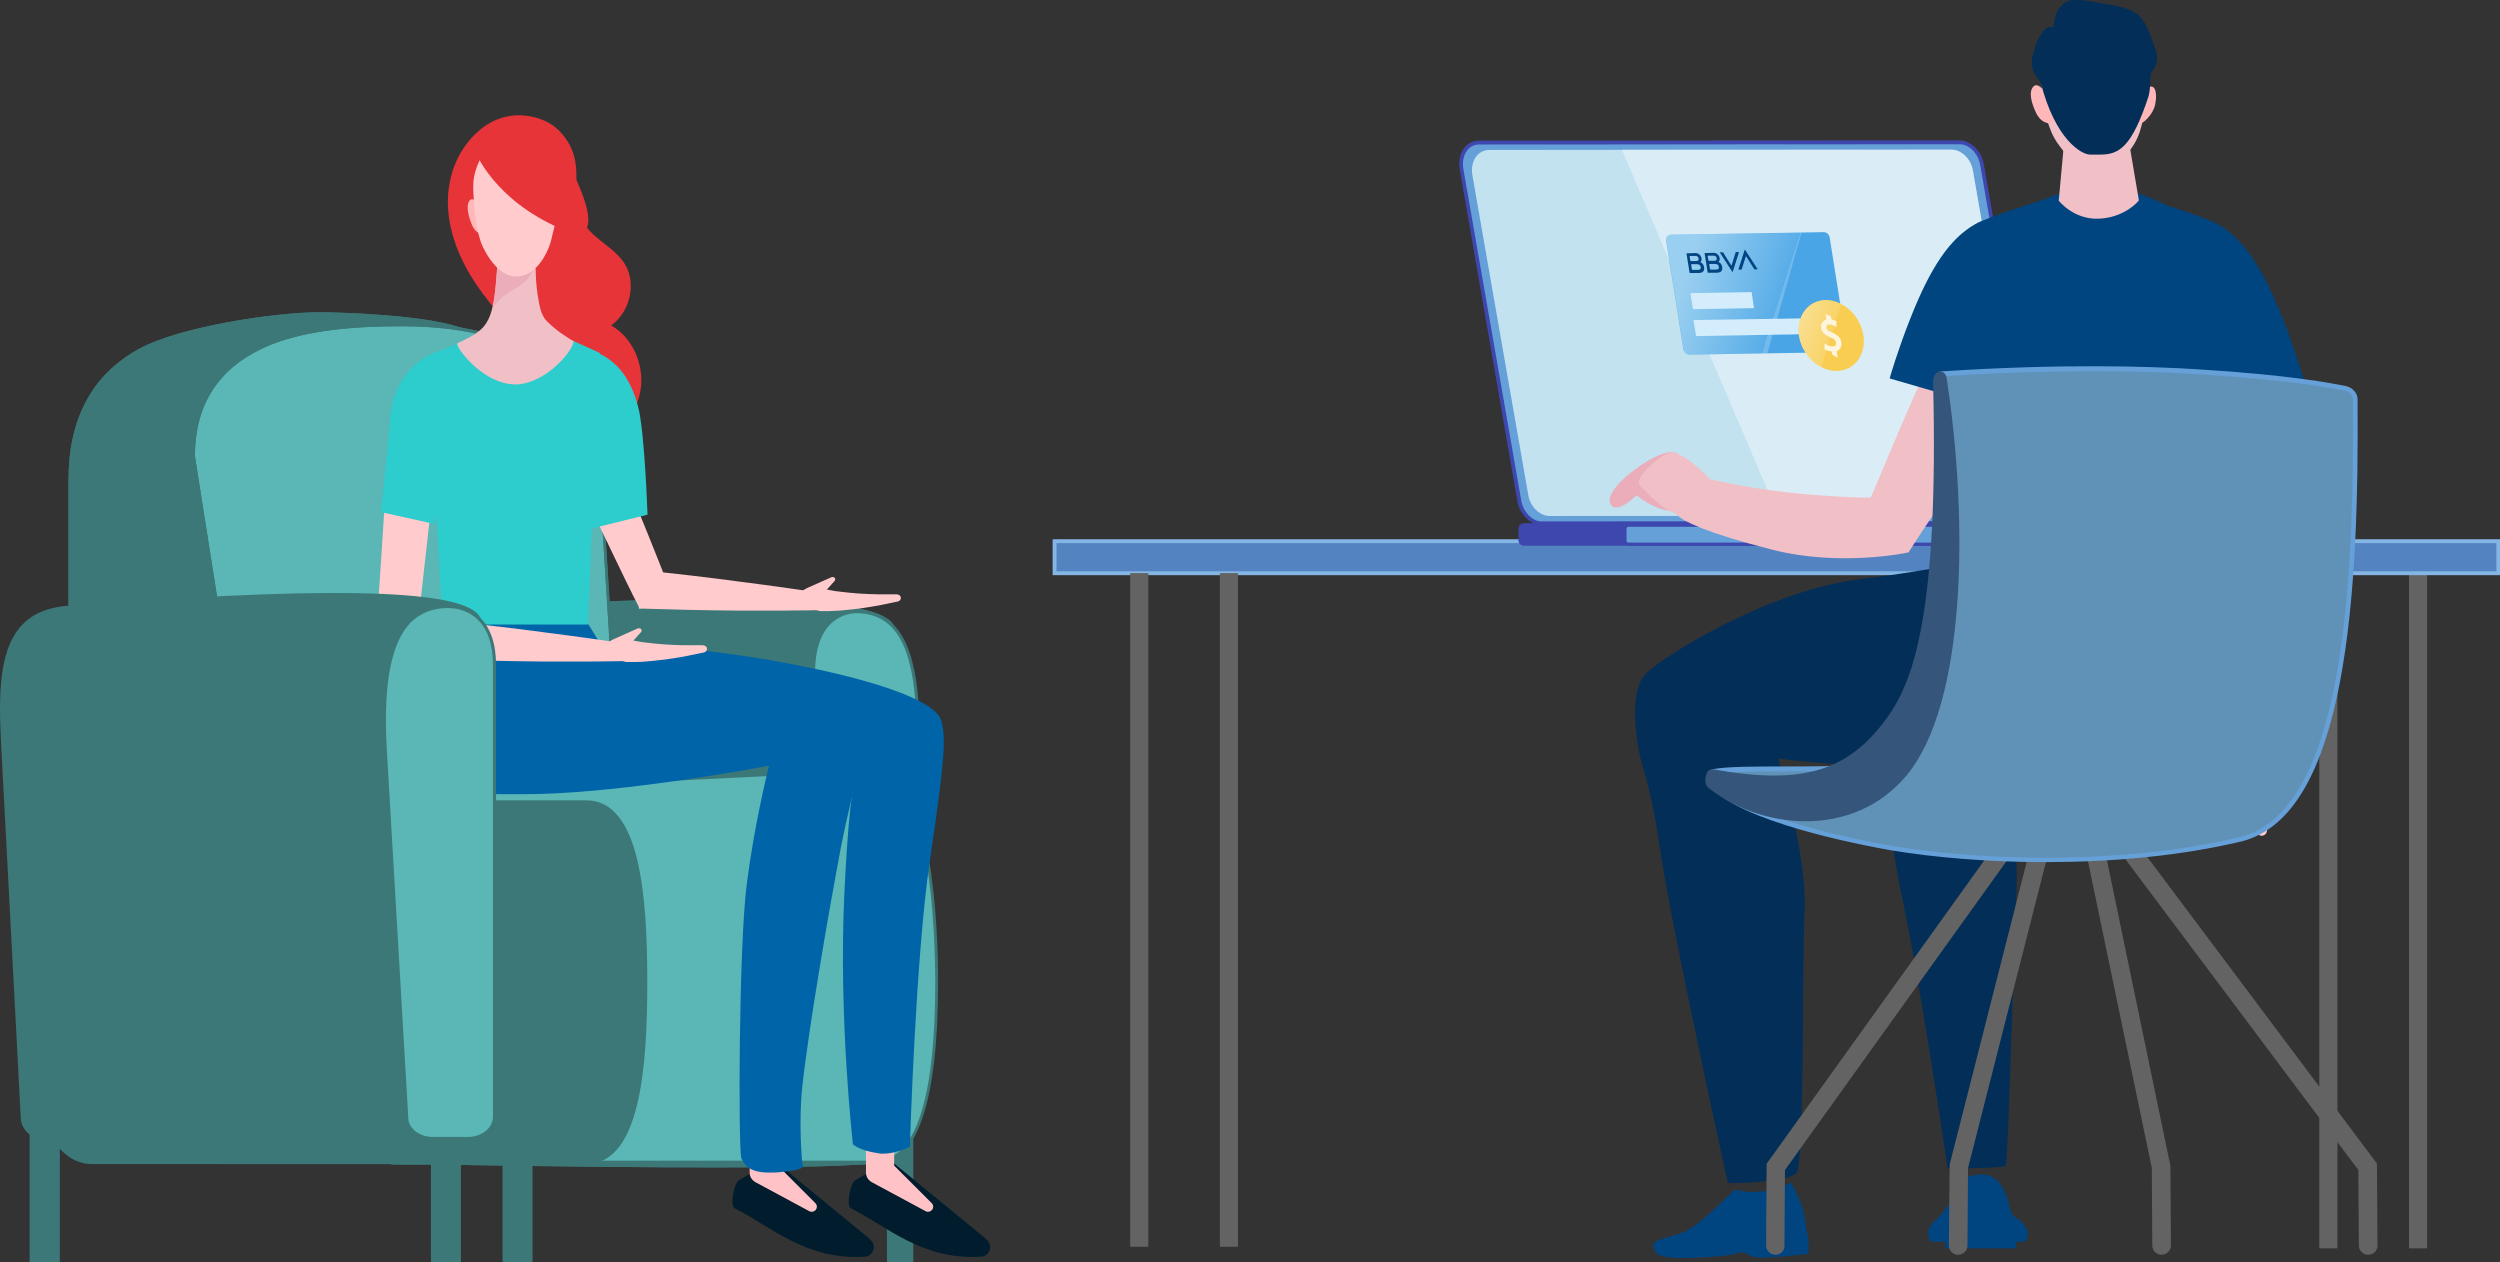 <?xml version="1.0" encoding="utf-8"?>
<!-- Generator: Adobe Illustrator 24.1.0, SVG Export Plug-In . SVG Version: 6.00 Build 0)  -->
<svg version="1.1" id="Capa_1" xmlns="http://www.w3.org/2000/svg" xmlns:xlink="http://www.w3.org/1999/xlink" x="0px" y="0px"
	 viewBox="0 0 967.1 488.2" style="enable-background:new 0 0 967.1 488.2;" xml:space="preserve">
<rect x="0" y="0" width="967.1" height="488.2" fill="#333333" stroke="none"/>
<style type="text/css">
	.st0{fill:#3C7878;}
	.st1{fill:#3D47AE;}
	.st2{fill:#5BB6B6;}
	.st3{fill:#001C2D;}
	.st4{fill:#FFC2C6;}
	.st5{fill:#0064A9;}
	.st6{fill:#636363;}
	.st7{fill:#5383C1;}
	.st8{fill:#84B5E4;}
	.st9{fill:#66A0D9;}
	.st10{fill:#C2E2F0;}
	.st11{opacity:0.39;fill:#FFFFFF;enable-background:new    ;}
	.st12{fill:#032E58;}
	.st13{fill:#004480;}
	.st14{fill:#EAADB9;}
	.st15{fill:#F1C0C7;}
	.st16{fill:#6092B8;}
	.st17{fill:#FFFFFF;}
	.st18{fill:#006C9C;}
	.st19{fill:#FFCBCD;}
	.st20{fill:#FFB7BA;}
	.st21{fill:#35567A;}
	.st22{fill:#49A5E6;}
	.st23{opacity:0.5;fill-rule:evenodd;clip-rule:evenodd;fill:url(#SVGID_1_);enable-background:new    ;}
	.st24{fill:#D4EDFC;}
	.st25{fill:#004481;}
	.st26{fill:#F8CD51;}
	.st27{fill:url(#SVGID_2_);}
	.st28{fill:#FEF5DC;}
	.st29{fill:#E63439;}
	.st30{fill:#2DCCCD;}
</style>
<g>
	<g>
		<rect x="166.7" y="437.6" class="st0" width="11.6" height="50.6"/>
	</g>
	<g>
		<rect x="11.5" y="437.6" class="st1" width="11.6" height="50.6"/>
	</g>
	<g>
		<rect x="11.5" y="437.6" class="st0" width="11.6" height="50.6"/>
	</g>
	<g>
		<rect x="194.4" y="437.6" class="st0" width="11.6" height="50.6"/>
	</g>
	<g>
		<rect x="343.1" y="437.6" class="st0" width="10.2" height="50.6"/>
	</g>
	<g>
		<path class="st0" d="M166.8,449.9h-13.9c-4.8,0-9-3-9.9-7.1l-8.2-145.8c-1.9-31.8-2.9-60.3,32-60.3c5.5,0,176-13.8,178.6,6.5
			L341,448.5C341,453.2,172.4,449.9,166.8,449.9z"/>
		<g>
			<path class="st0" d="M276.9,451.6c-25.9,0-59.8-0.3-101.7-1c-4.7-0.1-7.7-0.1-8.3-0.1h-13.9c-5.1,0-9.4-3.2-10.4-7.5l-8.2-145.8
				c-1.2-20.3-2.4-41.2,8.1-52.4c5.4-5.7,13.4-8.5,24.4-8.5c0.6,0,3.6-0.2,8.2-0.5c111.9-7.3,169.4-4.8,171,7.4l-4.4,205.4
				c0,0.1,0,0.3-0.2,0.5C339.6,450.7,318.3,451.6,276.9,451.6z M278.1,232.6c-24.8,0-58.3,1.2-103,4.1c-4.7,0.3-7.6,0.5-8.2,0.5
				c-10.7,0-18.4,2.7-23.6,8.2c-10.2,10.9-9,31.6-7.8,51.6l8.2,145.8c0.8,3.8,4.7,6.6,9.3,6.6h13.9c0.7,0,3.6,0,8.4,0.1
				c139,2.2,163.4,0.2,165.3-1.2l4.4-205.2C344.2,237.8,330.1,232.6,278.1,232.6z"/>
		</g>
		<g>
			<path class="st0" d="M276.9,451.6c-25.9,0-59.8-0.3-101.7-1c-4.7-0.1-7.7-0.1-8.3-0.1h-13.9c-5.1,0-9.4-3.2-10.4-7.5l-8.2-145.8
				c-1.2-20.3-2.4-41.2,8.1-52.4c5.4-5.7,13.4-8.5,24.4-8.5c0.6,0,3.6-0.2,8.2-0.5c111.9-7.3,169.4-4.8,171,7.4l-4.4,205.4
				c0,0.1,0,0.3-0.2,0.5C339.6,450.7,318.3,451.6,276.9,451.6z M278.1,232.6c-24.8,0-58.3,1.2-103,4.1c-4.7,0.3-7.6,0.5-8.2,0.5
				c-10.7,0-18.4,2.7-23.6,8.2c-10.2,10.9-9,31.6-7.8,51.6l8.2,145.8c0.8,3.8,4.7,6.6,9.3,6.6h13.9c0.7,0,3.6,0,8.4,0.1
				c139,2.2,163.4,0.2,165.3-1.2l4.4-205.2C344.2,237.8,330.1,232.6,278.1,232.6z"/>
		</g>
	</g>
	<g>
		<path class="st2" d="M324.2,449.9h13.2c4.6,0,8.5-3,9.4-7.1l7.8-145.8c1.8-31.8-1-60.7-23.2-60.3c0,0-16.7-1-16.7,23.5
			c0,0,0,52.1,0,85.5c0,33.4,0,95.6,0,95.6C314.7,446.1,318.9,449.9,324.2,449.9z"/>
		<path class="st0" d="M337.4,450.5h-13.2c-5.5,0-10-4.1-10-9.2V260.2c0-9,2.2-15.6,6.6-19.8c4.8-4.5,10.4-4.3,10.7-4.3
			c5.8-0.1,10.6,1.8,14.3,5.7c10.6,11,10.4,36.8,9.4,55.2l-7.8,145.8C346.4,447.3,342.2,450.5,337.4,450.5z M331.2,237.2
			c-1,0-5.7,0.2-9.7,4c-4.1,3.9-6.2,10.3-6.2,19v181.1c0,4.5,4,8.2,9,8.2h13.2c4.4,0,8.1-2.8,8.9-6.7L354,297
			c1-18.2,1.2-43.7-9.1-54.4c-3.5-3.6-8.1-5.4-13.6-5.4C331.4,237.2,331.3,237.2,331.2,237.2z"/>
	</g>
	<g>
		<path class="st0" d="M173.6,345.3H40.5c-14.9,0-13.3-22.5-13.3-50.3V185.7c0-27.8,12.7-42.5,27-50.3c15.1-8.2,51.1-14,69.4-14
			c8,0,43.7,1.1,56.5,6.6c21.3,9.2,14.9,28.5,14.9,60l-10.8,107C184.2,322.8,188.5,345.3,173.6,345.3z"/>
		<g>
			<path class="st0" d="M173.6,345.9H40.5c-3.2,0-5.9-1-7.9-3c-6.2-6.3-6.2-21.3-6.1-40.3c0-2.4,0-4.9,0-7.5V185.7
				c0-23.8,9.2-40.9,27.4-50.8c15.6-8.5,52.3-14.1,69.6-14.1c8.7,0,43.9,1.1,56.7,6.7c17.3,7.5,16.7,21.6,15.8,43
				c-0.2,5.3-0.5,11.3-0.5,17.6l-10.8,107c0,5.3,0.2,10.5,0.3,15.4c0.5,15.3,0.9,27.3-4.2,32.6C179.1,345,176.7,345.9,173.6,345.9z
				 M123.6,122c-17.2,0-53.6,5.6-69.1,14c-17.7,9.6-26.7,26.4-26.7,49.8v109.4c0,2.5,0,5,0,7.5c-0.1,18-0.2,33.6,5.7,39.5
				c1.8,1.8,4.1,2.7,7,2.7h133.1c2.8,0,4.9-0.8,6.5-2.4c4.7-4.9,4.4-16.7,3.9-31.7c-0.2-5-0.3-10.1-0.3-15.5L194.4,188
				c0-6.3,0.3-12.3,0.5-17.6c1-21.6,1.5-34.7-15.1-41.8C167.3,123.2,131.7,122,123.6,122z"/>
		</g>
		<g>
			<path class="st0" d="M173.6,345.9H40.5c-3.2,0-5.9-1-7.9-3c-6.2-6.3-6.2-21.3-6.1-40.3c0-2.4,0-4.9,0-7.5V185.7
				c0-23.8,9.2-40.9,27.4-50.8c15.6-8.5,52.3-14.1,69.6-14.1c8.7,0,43.9,1.1,56.7,6.7c17.3,7.5,16.7,21.6,15.8,43
				c-0.2,5.3-0.5,11.3-0.5,17.6l-10.8,107c0,5.3,0.2,10.5,0.3,15.4c0.5,15.3,0.9,27.3-4.2,32.6C179.1,345,176.7,345.9,173.6,345.9z
				 M123.6,122c-17.2,0-53.6,5.6-69.1,14c-17.7,9.6-26.7,26.4-26.7,49.8v109.4c0,2.5,0,5,0,7.5c-0.1,18-0.2,33.6,5.7,39.5
				c1.8,1.8,4.1,2.7,7,2.7h133.1c2.8,0,4.9-0.8,6.5-2.4c4.7-4.9,4.4-16.7,3.9-31.7c-0.2-5-0.3-10.1-0.3-15.5L194.4,188
				c0-6.3,0.3-12.3,0.5-17.6c1-21.6,1.5-34.7-15.1-41.8C167.3,123.2,131.7,122,123.6,122z"/>
		</g>
	</g>
	<g>
		<path class="st2" d="M221.2,311H88.1c-14.9,0,0.6-23,0.6-46.4l-13.9-88.3c0-23.4,12.7-35.8,27-42.4c15.1-6.9,35.5-8.3,53.8-8.3
			c21.3,0,71.9,4.2,76.2,50.7c0,0,3.1,49.8,4.2,67.4C237.5,267.1,236.2,311,221.2,311z"/>
		<g>
			<path class="st0" d="M221.2,311.5H88.1c-2.7,0-4.6-0.7-5.8-2.2c-2.6-3.4-0.9-10.3,1.4-19c2-7.8,4.3-16.6,4.3-25.7l-13.9-88.2
				c0-20.2,9.2-34.7,27.4-43c16.4-7.5,38.7-8.4,54-8.4c26.9,0,72.7,6.7,76.8,51.2c0,0,3.1,49.9,4.2,67.4c1.2,19.2,0.7,54.5-9.1,64.9
				C225.7,310.5,223.6,311.5,221.2,311.5z M155.6,126.2c-15.2,0-37.4,0.9-53.5,8.3c-17.7,8.1-26.7,22.2-26.7,41.9l13.9,88.2
				c0,9.3-2.3,18.2-4.4,26.1c-2.2,8.4-3.9,15-1.6,18c0.9,1.2,2.5,1.8,4.8,1.8h133.1c2,0,3.8-0.9,5.5-2.6c9.5-10.1,9.9-46.3,8.8-64
				c-1.1-17.5-4.2-67.4-4.2-67.4C227.2,132.7,182.2,126.2,155.6,126.2z"/>
		</g>
		<g>
			<path class="st0" d="M221.2,311.5H88.1c-2.7,0-4.6-0.7-5.8-2.2c-2.6-3.4-0.9-10.3,1.4-19c2-7.8,4.3-16.6,4.3-25.7l-13.9-88.2
				c0-20.2,9.2-34.7,27.4-43c16.4-7.5,38.7-8.4,54-8.4c26.9,0,72.7,6.7,76.8,51.2c0,0,3.1,49.9,4.2,67.4c1.2,19.2,0.7,54.5-9.1,64.9
				C225.7,310.5,223.6,311.5,221.2,311.5z M155.6,126.2c-15.2,0-37.4,0.9-53.5,8.3c-17.7,8.1-26.7,22.2-26.7,41.9l13.9,88.2
				c0,9.3-2.3,18.2-4.4,26.1c-2.2,8.4-3.9,15-1.6,18c0.9,1.2,2.5,1.8,4.8,1.8h133.1c2,0,3.8-0.9,5.5-2.6c9.5-10.1,9.9-46.3,8.8-64
				c-1.1-17.5-4.2-67.4-4.2-67.4C227.2,132.7,182.2,126.2,155.6,126.2z"/>
		</g>
	</g>
	<g>
		<path class="st2" d="M338.5,449.7H84.7c-11,0-19.9-13-19.9-29.1v-81.3c0-16.1,8.9-29.1,19.9-29.1L338,297.6
			c20.2,0,24.3,51.1,24.3,82.3C362.3,411,358.7,449.7,338.5,449.7z"/>
		<path class="st0" d="M338.5,450.3H84.7c-11.3,0-20.5-13.3-20.5-29.7v-81.3c0-16.4,9.2-29.7,20.5-29.7L338,297
			c23.1,0,24.9,63.5,24.9,82.9C362.9,426.7,354.7,450.3,338.5,450.3z M338,298.2L84.8,310.7c-10.7,0-19.4,12.8-19.4,28.5v81.3
			c0,15.7,8.7,28.5,19.4,28.5h253.8c15.4,0,23.2-23.3,23.2-69.2C361.7,360.8,360,298.2,338,298.2z"/>
	</g>
	<g>
		<path class="st0" d="M226.8,449.7H35.4c-11,0-19.9-13-19.9-29.1v-81.3c0-16.1,8.9-29.1,19.9-29.1h191.4
			c20.1,0,23.1,35.5,23.1,69.8C249.8,415.2,246.4,449.7,226.8,449.7z"/>
		<path class="st0" d="M226.8,450.3H35.4c-11.3,0-20.5-13.3-20.5-29.7v-81.3c0-16.4,9.2-29.7,20.5-29.7h191.4
			c21,0,23.6,37.6,23.6,70.4C250.4,412.7,247.7,450.3,226.8,450.3z M35.4,310.7c-10.7,0-19.4,12.8-19.4,28.5v81.3
			c0,15.7,8.7,28.5,19.4,28.5h191.4c20.1,0,22.5-39.5,22.5-69.2c0-32.2-2.5-69.2-22.5-69.2L35.4,310.7L35.4,310.7z"/>
	</g>
</g>
<path id="XMLID_175_" class="st3" d="M299.2,448.7l36.8,30.2c4.1,3.3,1.1,7-1.1,7.2c-23.1,1.7-37.1-12-50.6-18.6
	c-2.2-1.1-0.2-10,1.5-10.9L299.2,448.7z"/>
<g id="XMLID_171_">
	<path class="st4" d="M300.9,440.8V453l-2.2-4.3l16.7,16.7c0.8,0.8,0.8,2,0,2.8c-0.6,0.6-1.6,0.8-2.4,0.3l-20.8-11.2
		c-1.4-0.8-2.2-2.2-2.2-3.6V453v-12.2c0-3,2.4-5.4,5.4-5.4S300.9,437.8,300.9,440.8z"/>
</g>
<g>
	<g>
		<path id="XMLID_172_" class="st3" d="M344.2,448.7l36.8,30.2c4.1,3.3,1.1,7-1.1,7.2c-23.1,1.7-37.1-12-50.6-18.6
			c-2.2-1.1-0.2-10,1.5-10.9L344.2,448.7z"/>
		<g id="XMLID_63_">
			<path class="st4" d="M345.9,440.8V453l-2.2-4.3l16.7,16.7c0.8,0.8,0.8,2,0,2.8c-0.6,0.6-1.6,0.8-2.4,0.3l-20.8-11.2
				c-1.4-0.8-2.2-2.2-2.2-3.6V453v-12.2c0-3,2.4-5.4,5.4-5.4S345.9,437.8,345.9,440.8z"/>
		</g>
		<g>
			<path class="st5" d="M165.8,237.1c0,0-6.6,13.2-7.7,32c-1.1,18.8,172.2,27.6,172.2,27.6l2.2,1.1c0,0-3.3,0-5.5,48.6
				s3.3,96,3.3,96s2.2,2.2,9.9,3.3c4.4,0.6,11-2.2,11-2.2s2.2-72.9,7.7-110.4c5.5-37.5,6.3-47.4,4.4-54.1
				c-2.2-7.7-28.7-16.6-67.4-23.2c-38.6-6.6-64-5.5-64-5.5s-6.6-11-7.7-12.1C210,242.6,165.8,237.1,165.8,237.1z"/>
			<g>
				<path class="st5" d="M341.6,446.3c-0.5,0-1,0-1.4-0.1c-7.8-1.1-10.1-3.4-10.2-3.5l-0.1-0.1l0-0.2c0-0.5-5.5-48.1-3.3-96.1
					c1.3-27.6,3.1-44.8,5.2-48.4l-1.5-0.8c-7.8-0.4-156.3-8.2-171.3-25c-0.9-1-1.4-2.1-1.3-3.2c1.1-18.7,7.7-32.1,7.8-32.2l0.2-0.3
					l0.4,0c0.4,0,44.2,5.5,58.3,1.1l0.3-0.1l0.2,0.2c1.1,1.1,6.5,10,7.6,12c3-0.1,27.9-0.6,63.8,5.5c40.2,6.9,65.5,15.7,67.8,23.6
					c2,6.8,1.2,16.5-4.4,54.3c-5.5,37.1-7.7,109.6-7.7,110.3l0,0.3l-0.3,0.1C351.3,444.1,346,446.3,341.6,446.3z M330.8,442.1
					c0.6,0.4,3.1,2.1,9.5,3.1c3.7,0.5,9.1-1.5,10.5-2c0.2-5.5,2.5-74.3,7.7-110.1c5.5-37.7,6.3-47.2,4.4-53.9
					c-2.1-7.4-27.8-16.1-66.9-22.8c-38.1-6.5-63.7-5.5-63.9-5.5l-0.3,0l-0.2-0.3c-2.5-4.1-6.3-10.4-7.5-11.8
					c-14,4.1-53.5-0.6-58-1.1c-1,2.2-6.5,14.7-7.5,31.5c0,0.8,0.3,1.6,1,2.4c14.8,16.5,169.1,24.5,170.7,24.6l0.2,0.1l4.2,2.1h-2
					c-0.5,0.6-3.2,5.9-5.2,48.1C325.4,392.8,330.4,438.7,330.8,442.1z"/>
			</g>
		</g>
	</g>
	<g>
		<path class="st5" d="M179.1,306.6c-2.2,0-12.1,1.1-16.6-12.1c-3.4-10.3-6.6-26.5-3.3-42c2.2-10.2,9.9-12.1,19.3-12.7
			c8-0.5,14.4,3.3,17.7,6.6s-1.1,6.6-1.1,6.6s32-5.2,79.5,3.3c52.4,9.4,58,10.5,59.1,21.5c1.1,11-5.2,30.5-8.8,49.7
			c-4.4,23.2-12.3,68.9-14.9,92.2c-1.7,14.9,0,30.9,0,30.9s2.2,1.1-8.8,2.2c-11,1.1-12.7-2.8-13.8-5c-1.1-2.2-1.1-80.6,2.2-106
			s8.8-46.4,8.8-46.4s-51.9,9.9-88.3,11C201.1,306.9,179.1,306.6,179.1,306.6z"/>
		<g>
			<path class="st5" d="M297.5,453.6c-8,0-9.6-3.3-10.6-5.3l-0.1-0.2c-1.2-2.5-1.1-81.3,2.1-106.3c2.9-22.4,7.6-41.6,8.6-45.6
				c-6.7,1.3-54,9.9-87.6,10.9c-8.8,0.3-30.5,0-30.9,0l-0.5,0c-3,0-12.3,0.3-16.6-12.5c-2.3-6.8-7.1-24.5-3.3-42.2
				c2.4-11.2,11.5-12.6,19.8-13.1c9.9-0.6,16.3,5,18.1,6.8c1,1,1.5,2.1,1.4,3.3c-0.1,1.2-0.7,2.2-1.4,3c7-0.9,36.9-3.8,78.1,3.5
				c51.7,9.3,58.3,10.4,59.5,22c0.8,7.6-2,19.2-4.8,31.6c-1.4,6-2.8,12.1-4,18.3c-4.5,23.7-12.4,69.3-14.9,92.2
				c-1.5,13.8-0.2,28.7,0,30.6c0.1,0.2,0.2,0.4,0.2,0.6c-0.1,0.5-0.3,1.4-9.5,2.3C299.8,453.6,298.6,453.6,297.5,453.6z M299,294.9
				l-0.2,0.8c0,0.2-5.5,21.2-8.8,46.3c-3.5,26.6-3.1,103.4-2.2,105.7l0.1,0.1c1,2.1,2.8,5.6,13.2,4.5c6.1-0.6,7.9-1.2,8.4-1.5l0-0.2
				c0-0.2-1.6-16.2,0-31c2.5-22.8,10.4-68.5,14.9-92.2c1.2-6.2,2.6-12.3,4-18.3c2.9-12.2,5.6-23.8,4.8-31.2
				c-1-10.5-6-11.6-58.6-21.1c-46.9-8.4-79-3.4-79.3-3.3l-2.1,0.3l1.7-1.3c0,0,2-1.5,2.1-3.4c0.1-0.9-0.3-1.7-1.1-2.5
				c-1.7-1.7-7.9-7-17.3-6.5c-10.1,0.6-16.8,2.9-18.8,12.3c-3.7,17.5,1.1,35,3.3,41.7c4,12.1,12.7,11.9,15.6,11.8l0.5,0
				c0.2,0,22.1,0.3,30.9,0c36-1.1,87.7-10.9,88.2-11L299,294.9z"/>
		</g>
	</g>
	<path class="st5" d="M298.3,295.6c0,0-51.9,9.9-88.3,11c-2.5,0.1-5.9,0.1-9.6,0.1c6.1-0.5,11.8-1.1,15.7-1.8
		c12.1-2.2,72.9-12.1,80.6-17.7s10-2,10-2s-8,17.3-14.2,37.6C295.3,306.9,298.3,295.6,298.3,295.6z"/>
	<g>
		<path class="st5" d="M218.3,252.5c-0.2,0-0.5-0.2-0.5-0.4c-1-6-2-9.3-3.8-12.8c-0.1-0.3,0-0.6,0.2-0.7s0.6,0,0.7,0.2
			c2,4,3,8,3.9,13.1c0,0.3-0.1,0.6-0.4,0.6C218.3,252.5,218.3,252.5,218.3,252.5z"/>
	</g>
	<g>
		<path class="st5" d="M224.9,252.5c-0.2,0-0.5-0.2-0.5-0.4c-1.1-6-2.1-9.4-3.9-12.9c-0.1-0.3,0-0.6,0.2-0.7c0.2-0.1,0.6,0,0.7,0.2
			c1.9,3.6,2.9,7.1,4,13.2C225.5,252.2,225.3,252.4,224.9,252.5C225,252.5,224.9,252.5,224.9,252.5z"/>
	</g>
</g>
<g>
	<rect x="931.9" y="221.9" class="st6" width="7" height="261"/>
	<rect x="897.2" y="221.9" class="st6" width="7" height="261"/>
	<g>
		<rect x="407.9" y="209.3" class="st7" width="558.5" height="12.4"/>
		<path class="st8" d="M967.1,222.5H407.2v-13.9h559.9V222.5z M408.7,221h557v-10.9h-557V221z"/>
	</g>
	<rect x="471.9" y="221.7" class="st6" width="7" height="260.6"/>
	<rect x="437.2" y="221.7" class="st6" width="7" height="260.6"/>
</g>
<g>
	<g>
		<path class="st9" d="M782.2,202.3l-185.9,0.1c-3.9,0-7.8-3.8-8.6-8.5L565.4,65.5c-1-5.7,2.1-10.3,6.8-10.3l185.9-0.1
			c3.9,0,7.8,3.8,8.6,8.5L789.1,192C790.1,197.6,787,202.3,782.2,202.3z"/>
		<path class="st1" d="M596.3,203.1c-4.2,0-8.4-4.1-9.3-9.1L564.7,65.6c-0.6-3.3,0.1-6.4,1.9-8.6c1.4-1.7,3.4-2.6,5.6-2.6l185.9-0.1
			c4.2,0,8.4,4.1,9.3,9.1l22.4,128.4c0.6,3.3-0.1,6.4-1.9,8.6c-1.4,1.7-3.4,2.6-5.6,2.6L596.3,203.1z M758.1,55.8l-185.9,0.1
			c-1.8,0-3.4,0.7-4.5,2.1c-1.5,1.8-2.1,4.5-1.6,7.4l22.4,128.4c0.8,4.3,4.3,7.9,7.8,7.9l185.9-0.1c1.8,0,3.4-0.7,4.5-2.1
			c1.5-1.8,2.1-4.5,1.6-7.4L766,63.7C765.2,59.3,761.7,55.8,758.1,55.8z"/>
	</g>
	<path class="st10" d="M778.2,199.5l-178.8,0.1c-3.8,0-7.5-3.7-8.2-8.1L569.6,67.9c-1-5.5,2-9.9,6.6-9.9L755,57.9
		c3.8,0,7.5,3.7,8.2,8.1l21.5,123.5C785.8,195,782.8,199.5,778.2,199.5z"/>
	<path class="st11" d="M755,57.9c3.8,0,7.5,3.7,8.2,8.1l21.5,123.5c1,5.5-2,9.9-6.6,9.9l-90.1,0L627.4,57.9L755,57.9z"/>
	<g>
		<path class="st1" d="M829.2,210.5H588.6c-0.3,0-0.5-0.2-0.5-0.5v-6.2c0-0.3,0.2-0.5,0.5-0.5h240.5c0.3,0,0.5,0.2,0.5,0.5v6.2
			C829.7,210.2,829.5,210.5,829.2,210.5z"/>
		<path class="st1" d="M828.3,211.1H589.5c-1.1,0-2.1-0.9-2.1-2.1v-4.5c0-1.1,0.9-2.1,2.1-2.1h238.8c1.1,0,2.1,0.9,2.1,2.1v4.5
			C830.4,210.2,829.4,211.1,828.3,211.1z M589.5,203.9c-0.4,0-0.7,0.3-0.7,0.7v4.5c0,0.4,0.3,0.7,0.7,0.7h238.8
			c0.4,0,0.7-0.3,0.7-0.7v-4.5c0-0.4-0.3-0.7-0.7-0.7H589.5z"/>
	</g>
	<g>
		<path class="st9" d="M829.6,210.5H629.1c-0.3,0-0.5-0.2-0.5-0.5v-6.3c0-0.3,0.2-0.5,0.5-0.5h200.6c0.3,0,0.5,0.2,0.5,0.5v6.3
			C830.1,210.2,829.9,210.5,829.6,210.5z"/>
		<path class="st1" d="M828.8,211.1h-199c-1,0-1.9-0.9-1.9-1.9v-4.7c0-1,0.8-1.9,1.9-1.9h199c1,0,1.9,0.9,1.9,1.9v4.7
			C830.7,210.2,829.9,211.1,828.8,211.1z M629.9,203.8c-0.4,0-0.7,0.3-0.7,0.7v4.7c0,0.4,0.3,0.7,0.7,0.7h199c0.4,0,0.7-0.3,0.7-0.7
			v-4.7c0-0.4-0.3-0.7-0.7-0.7H629.9z"/>
	</g>
</g>
<g>
	<g>
		<g>
			<path class="st12" d="M730.1,294.9c0,0-1.3,19.2,5.9,53.3c7.2,34,17.4,103.8,17.4,103.8s21.5,0,22.5-1s3.1-88.1,4.1-104.9
				c1-17.5-3.1-59.8-5.1-60.9S730.1,294.9,730.1,294.9z"/>
		</g>
		<path class="st13" d="M752.3,482.9c1.1-1.3-0.3-25.5,10-28c5.5-1.3,11.1-1.3,14.4,9.3c3.3,10.7,3.3,18.7,3.3,18.7H752.3z"/>
		<path class="st13" d="M758.9,458c0,0-5.3,10.1-11.1,14.9c-3,2.5-2.2,7.5,0,7.5s35.5,0,35.5,0s3.3-3-1.1-7.5
			c-2.8-2.8-6-3.5-6.7-7.5C774.9,461.4,758.9,458,758.9,458z"/>
	</g>
	<g>
		<g>
			<path class="st12" d="M875.1,255.6c0,0-1,14.3-6.1,22.5c-4.2,6.8-10.3,14.1-16.4,16.4c-8.2,3.1-15.3,0-15.3,0s-14.3,5.1-30.7,3.1
				c-16.4-2-17.4-3.1-17.4-3.1s-32.7,4.1-65.5,2c-28.6-1.8-35.8-3.1-35.8-3.1s11.2,37.8,10.2,58.3s0,97.8-3.1,101.9
				c-3.1,4.1-26.6,4.1-26.6,4.1s-22.5-101.9-26.6-131.6c-2.4-17.3-6.1-28.6-7.2-32.7c-1-4.1-5.1-25.6,2-32.7
				c7.2-7.2,48.1-32.7,83.9-36.8c35.8-4.1,88-16.4,88-16.4L875.1,255.6z"/>
		</g>
		<path class="st13" d="M693,457.4c1.2,3.5,4.7,7.1,5.9,18.8c1.2,4.7,0.6,8.8,0.6,8.8s-17.6,2.3-21.2,1.2c-3.5-1.2-3.5-2.3-7.1-1.2
			c-3.5,1.2-22.3,2.3-27,1.2c-4.7-1.2-3.4-1.4-4.6-3.8s5.4-3.8,9.9-5.1c8.2-2.3,20.6-17.1,21.8-17.1
			C682.4,463.3,693,457.4,693,457.4z"/>
	</g>
</g>
<g>
	<g>
		<path class="st14" d="M649.5,176.3c0,0-1-3.1-8.2,0s-20.5,13.3-18.4,18.4c2,5.1,10.2-3.1,10.2-3.1s7.2,6.1,14.3,6.1
			c11.4,0,13.3-5.1,13.3-7.2C660.8,188.6,649.5,176.3,649.5,176.3z"/>
		<g>
			<path class="st15" d="M723.5,192.5c1,0,24.3-62.4,38.4-78.9c11.8-13.8,13.1-20.9,22.7-12.9c12.3,10.2,3.2,33.6,1.1,44.8
				c-2,11.2-10,17.7-23.8,34.5c-10.5,12.8-23.6,33.7-23.6,33.7s-26,5.7-52.5-1c-26.1-6.6-34.8-11.2-36.8-13.3s-8.2-7.2-5.1-9.2
				s4.7-8,16.4-5.1C690.6,192.5,723.5,192.5,723.5,192.5z"/>
		</g>
		<path class="st15" d="M661.5,185.4c0,0-11-12.1-16.1-10.1c-5.1,2-13.3,10.2-11.2,12.3s11,12.3,16.4,11.2
			C655.9,197.8,661.5,185.4,661.5,185.4z"/>
	</g>
	<path class="st16" d="M788.2,184.6c1-9.1,3-49.7,3-49.7s-19,7.8-33.3,13.5c2.1,20.3,6.3,39.2,5.8,40.8c-1,3-1.8,16.9-1.8,16.9
		s-5.2,1.4-7.2,5.4c-2,4-2,8.1-2,8.1s1,6.1,6,14.2c2.3,3.7,7.9,10,14.6,16.3c0.5-2.5,1.1-5.5,1.9-8.6c2-8.1,15-8.1,17-17.2
		c2-9.1-2-8.1-5-20.3C784.2,191.7,787.2,193.7,788.2,184.6z"/>
	<g>
		<path class="st17" d="M767.7,245.9c-0.3,0-0.5-0.2-0.5-0.5c0-17.4,3.9-20.5,6.7-22.9c1.5-1.2,2.5-2,2.5-4.7
			c1.8-13,4.5-22.1,6.9-30.1c3.2-10.6,5.9-19.8,5.9-34.9c0-0.3,0.2-0.5,0.5-0.5s0.5,0.2,0.5,0.5c0,15.2-2.8,24.5-5.9,35.2
			c-2.4,8-5.1,17-6.8,29.9c0,3.1-1.3,4.2-2.9,5.5c-2.7,2.2-6.3,5.2-6.3,22.1C768.2,245.7,767.9,245.9,767.7,245.9z"/>
	</g>
	<g>
		<path class="st17" d="M786.1,221.4c-8.9,0-26.1-6.3-26.1-14.8c0-0.3,0.2-0.5,0.5-0.5s0.5,0.2,0.5,0.5c0,7.6,16.6,13.8,25.1,13.8
			c0.3,0,0.5,0.2,0.5,0.5C786.6,221.1,786.4,221.4,786.1,221.4z"/>
	</g>
	<g id="XMLID_279_">
		<path class="st13" d="M857.2,176.2c0.1,11.1,2.5,66.6,2.5,66.6s-19.6,10.7-48.9,9.7c-29.3,1-48.9-9.7-48.9-9.7s3.8-55.4,3.9-66.5
			c0.1-11.1-2.5-60.1,2-72.8C778,74.8,810.4,71,810.7,71c0,0,38,3.9,47.5,29.6C863.2,113.2,857.1,165.1,857.2,176.2z"/>
	</g>
	<g id="XMLID_278_">
		<path class="st18" d="M808.7,74.8c-0.3,0-0.7,0-1,0v-0.1C807.9,74.8,808.3,74.8,808.7,74.8z"/>
	</g>
	<g id="XMLID_275_">
		<path class="st13" d="M776.2,159.5l-45.2-13.1c0.1-0.5,3.2-11.1,7.8-22.7c8-20.5,15.6-31.5,25.3-37l1.3-0.7l1.4-0.6
			c5.8-2.4,11.3-4.1,16.7-5.9c4.8-1.5,9.3-3,13.6-4.8l17.7,43.6c-5.8,2.4-11.3,4.1-16.7,5.9c-3.2,1-6.2,2-9.2,3.1
			C785.4,133.2,779.8,147.2,776.2,159.5z"/>
	</g>
	<g id="XMLID_273_">
		<path class="st19" d="M749.9,273.9c-0.4,3.9-0.8,8-1.2,12c-0.3,4-0.7,8-0.9,12.1s-0.5,8-0.5,12.1c-0.1,4-0.1,8,0.1,12v0.1
			c0.1,1-0.8,2-1.8,2c-1,0-1.8-0.6-2-1.5c-0.8-4.1-1.3-8.1-1.8-12.2c-0.5-4.1-0.8-8.2-1.1-12.2c-0.3-4.1-0.5-8.2-0.8-12.2
			c-0.2-4.1-0.4-8.1-0.5-12.3v-0.1c-0.1-2.9,2.2-5.3,5.1-5.4c2.9-0.1,5.3,2.2,5.4,5.1C750,273.4,750,273.7,749.9,273.9z"/>
	</g>
	<g id="XMLID_271_">
		<path class="st19" d="M751.8,273.4l1.9,28.3c0,0.8-0.6,1.5-1.4,1.6c-0.7,0-1.4-0.4-1.5-1.1l0-0.1l-7-27.7c-0.6-2.2,0.8-4.5,3-5
			c2.2-0.6,4.5,0.8,5,3c0.1,0.2,0.1,0.5,0.1,0.7L751.8,273.4z"/>
	</g>
	<g id="XMLID_269_">
		<path class="st19" d="M882.6,273.6c0.1,4.2-0.2,8.3-0.5,12.4c-0.4,4-0.9,8-1.4,12c-1.1,8-2.5,15.9-3.8,23.7
			c-0.2,1-1.2,1.7-2.2,1.6c-1-0.2-1.7-1-1.6-2l0-0.1c0.6-8,1.2-16,1.6-23.9c0.2-4,0.3-7.9,0.3-11.8c0-3.9-0.1-7.8-0.6-11.4
			c-0.3-2.2,1.3-4.3,3.6-4.6s4.3,1.3,4.6,3.6c0,0.1,0,0.3,0,0.4V273.6z"/>
	</g>
	<g id="XMLID_267_">
		<path class="st19" d="M878.7,275.6l-6.4,26.1l0,0.1c-0.2,0.8-1,1.3-1.8,1.1c-0.7-0.2-1.2-0.8-1.1-1.5l1.1-26.6l0-0.4
			c0.1-2.3,2-4.1,4.4-4s4.1,2,4,4.4C878.8,275,878.8,275.3,878.7,275.6z"/>
	</g>
	<g id="XMLID_265_">
		<path class="st19" d="M832.1,88.8c6.1,0,12.1,1.4,17.3,3.5c5.3,2.1,10,5.1,14.2,8.5c4.2,3.4,7.8,7.3,11,11.9
			c1.6,2.3,3.1,4.8,4.4,7.6c0.6,1.5,1.2,3,1.8,4.8c0.3,0.8,0.5,1.8,0.7,2.8c0.1,0.5,0.2,1,0.2,1.5c0,0.2,0.1,0.6,0.1,0.7l0,0.3
			l1.9,24l0.8,12.1l0.5,12.2l0.1,3.6l0,0.9v0.8v1.5l0,6.1l-0.1,12.1c-0.2,8-0.3,16-0.5,24.1c-0.4,16-1,32.1-1.8,48.1l-12.3,0.3
			c-1.6-16-3.1-31.9-4.4-47.9l-2-23.9l-1-11.9l-0.5-5.9l-0.1-1.5l-0.1-0.7l-0.1-0.6c0-0.4-0.1-0.7-0.2-1.1l-0.3-1.3l-2.7-11.5
			l-2.6-11.7l-4.9-23.5l-0.1-0.5c0-0.2,0,0,0-0.1c0,0,0,0,0,0c0,0,0,0,0-0.1c0-0.1-0.2-0.5-0.4-0.9c-0.4-0.8-1-1.7-1.7-2.7
			c-1.4-2-3.3-4-5.3-5.6c-2-1.6-4.2-3-6.3-3.9c-2.1-0.9-4.1-1.3-6-1.4L832.1,88.8z"/>
	</g>
	<g id="XMLID_264_">
		<path class="st13" d="M845.9,159.5c-3.6-12.4-9.2-26.4-12.6-32.2c-3-1.1-6-2.1-9.2-3.1c-5.3-1.7-10.9-3.5-16.7-5.9L825,74.8
			c4.3,1.7,8.8,3.2,13.6,4.8c5.3,1.7,10.9,3.5,16.7,5.9l1.4,0.6l1.3,0.7c9.7,5.4,17.2,16.5,25.3,37c4.5,11.6,7.7,22.2,7.8,22.7
			L845.9,159.5l22.6-6.6L845.9,159.5z"/>
	</g>
	<g id="XMLID_263_">
		<path class="st15" d="M827.4,77.5c-0.4,0.7-5.8,6.7-15.5,7.1c-9.3,0.4-15-6.3-15.5-7c0.9-9.4,1.7-18.8,2.6-28.2l23.8,0.9l1.4,8.3
			L827.4,77.5z"/>
	</g>
	<g id="XMLID_262_">
		<path class="st15" d="M811.2,6.9c-2-0.1-6.1,0-10.5,2.2c-3.3,1.7-5.5,3.9-6.7,5.3c-3.5,5.2-4.3,9.6-4.4,12.3
			c-0.1,1.8,0,3.6,0.3,7.3c0.3,3.2,0.5,5.6,1.1,8.8c0.4,2.1,1.2,5,2.6,8.4c0.2,0.4,0.3,0.7,0.5,1.1c0.2,0.3,1,2.1,2.5,4
			c1,1.4,2.5,3.4,4.8,5.2c1.8,1.5,4.4,3.5,8.3,3.9c0.4,0,4.6,0.5,8.5-1.9c3.1-1.9,4.9-4.1,6.2-6c2.2-3,3.3-6,3.9-8.4
			c0.6-2.9,1.9-5.8,2.3-9.3c0.5-4.3,0-8.6,0-12.1c-0.3-1.9-0.9-4.7-2.2-7.8c-0.9-2-1.8-3.7-2.7-5.1c-1-1.4-3-3.8-6.4-5.7
			C816,7.3,812.9,6.9,811.2,6.9z"/>
	</g>
	<g id="XMLID_261_">
		<path class="st20" d="M791.4,36.2c0,0-2.1-3.6-4-3.2c-0.7,0.1-1,0.8-1.2,1c-1.9,3,1.2,9.2,1.7,10.2c0.3,0.5,1.4,2.5,3.5,3.2
			c0.5,0.2,1.4,0.5,2.5,0.2c0.4-0.1,0.8-0.3,0.8-0.4C796.9,45.1,791.4,36.2,791.4,36.2z"/>
	</g>
	<g id="XMLID_260_">
		<path class="st20" d="M828.9,35.1c0.6-0.5,2.5-2.1,3.8-1.5c1.8,0.8,1.5,5.2,0.8,7.6c0,0-0.8,3-3.8,5.6c-0.3,0.2-0.9,0.8-1.8,0.9
			c-0.1,0-0.3,0-0.4,0C826.9,47.5,827,44.8,828.9,35.1z"/>
	</g>
	<g id="XMLID_258_">
		<path class="st12" d="M794.3,12.6c0,0,4.7,10.6,32.3,8.5c0,0,3.7,4.4,4.1,15.2c0.4-1.6,0.8-3.4,1-5.3c0.1-0.9,0.2-1.8,0.3-2.7
			c0.8-0.8,1.8-2.1,2.2-4c0.5-2.1,0.2-4.1-1.2-7.6c-2-5.4-3.1-8-5-10.1c-3.2-3.3-7.2-4-15.3-5.4c-7.6-1.4-11.4-2-14.3,0.1
			C794.2,4.5,794.3,10.9,794.3,12.6z"/>
	</g>
	<g id="XMLID_257_">
		<path class="st12" d="M790.5,33.3c0,0,7.2-16,6-19.8c-1.2-3.7-2.3-2.8-2.3-2.8c-0.2-0.1-0.5-0.3-0.9-0.3c-2.5-0.3-5.3,4.9-6.3,8.6
			c-0.7,2.4-1.6,5.4-0.5,8.4C787.4,29.6,791.9,35.2,790.5,33.3L790.5,33.3z"/>
	</g>
	<g>
		<path class="st12" d="M831,22.8l-5.3-7.9l-17.4,3.5L801,12c-5.3-0.9-11.6,19.8-11.6,19.8c5.7,22.5,16,28,19.1,28c0,0,2.1,0,4,0
			c7.4,0,12.2-3.1,18.6-22.4l0,0C831.9,34.5,832.1,30.4,831,22.8z"/>
	</g>
</g>
<g>
	<g>
		<g>
			<path class="st6" d="M916.1,485.4c-2,0-3.6-1.6-3.6-3.6l-0.2-29.2l-98.2-131c-1.2-1.6-0.9-3.9,0.7-5.1s3.9-0.9,5.1,0.7
				l99.6,132.9l0.2,31.6C919.8,483.7,918.2,485.4,916.1,485.4C916.1,485.4,916.1,485.4,916.1,485.4z"/>
		</g>
		<g>
			<path class="st6" d="M836.2,485.4c-2,0-3.6-1.6-3.6-3.6l-0.2-30l-27.9-134.1c-0.4-2,0.8-3.9,2.8-4.3c2-0.4,3.9,0.8,4.3,2.8
				L839.6,451l0.2,30.8C839.8,483.7,838.2,485.4,836.2,485.4C836.2,485.4,836.2,485.4,836.2,485.4z"/>
		</g>
		<g>
			<path class="st6" d="M686.8,485.4c-2,0-3.6-1.6-3.6-3.6l0.2-31.6l93.1-129.8c1.2-1.6,3.4-2,5-0.8s2,3.4,0.8,5l-91.8,128
				l-0.2,29.3C690.4,483.8,688.8,485.4,686.8,485.4z"/>
		</g>
		<g>
			<path class="st6" d="M757.5,485.4c-2,0-3.6-1.6-3.6-3.6l0.3-31.3l33.6-132c0.5-1.9,2.5-3.1,4.4-2.6c1.9,0.5,3.1,2.5,2.6,4.4
				l-33.5,131.6l-0.2,30C761.1,483.8,759.4,485.4,757.5,485.4z"/>
		</g>
	</g>
	<g>
		<path class="st21" d="M859.6,325.9c-59,8.6-132.1,2.1-186.9-16.1c-0.3-0.1-0.6-0.2-1-0.3c-6.8-2.4-3.9-11,3.4-9.5
			c51.5,10.5,82.8,16.9,137.5,8.2c8.8-1.4,11.8-1,16.2,1.4l10.5,2.5C858.2,320.7,886,322,859.6,325.9z"/>
		<path class="st21" d="M804.7,330.5c-45.5,0-93.4-7-132.3-19.9c-0.1,0-0.3-0.1-0.4-0.1c-0.2,0-0.4-0.1-0.6-0.2
			c-3.9-1.4-4.9-4.5-4.2-7c0.8-2.8,3.8-5.1,8.1-4.2c51.5,10.5,82.6,16.9,137.1,8.2c8.6-1.4,12-1.1,16.7,1.4l10.4,2.5
			c6.9,3.2,14.8,5.3,21,7c8.3,2.2,10.9,3,10.8,4.8c-0.1,1.4-1.8,2.4-11.7,3.8C842.4,329.3,823.7,330.5,804.7,330.5z M673.5,300.7
			c-2.5,0-4.1,1.5-4.5,3.1c-0.4,1.6,0.1,3.8,3.1,4.8c0.1,0,0.3,0.1,0.4,0.1c0.2,0,0.3,0.1,0.5,0.1c54.9,18.3,128,24.6,186.4,16.1
			c6.9-1,9.2-1.7,9.9-2.1c-1.2-0.8-5.5-1.9-9.3-3c-6.3-1.7-14.2-3.9-21.1-7l-10.5-2.6c-4.1-2.2-6.8-2.7-15.6-1.3
			c-54.9,8.8-86.1,2.4-137.8-8.2C674.4,300.8,674,300.7,673.5,300.7z"/>
	</g>
	<g>
		<path class="st16" d="M866.7,324.6c40.9-9.9,44.9-98.6,44.3-170.3c0-1.1-0.9-3.5-4-4.1c-5.7-1.1-21.6-4.2-56.4-6.4
			c-44.5-2.8-89.1,0.1-99,0.7c-1.3,0.1-2.4,1-2.3,2.1c5.5,86.3,10.7,137.4-21.7,148.6c-10.5,3.6-52.9,1-64.6,3.2
			c-3.2,0.6-0.8,5.5,1.7,7.6c12.9,10.8,49.2,19,66.8,22C762.8,333.4,819.3,336.1,866.7,324.6z"/>
		<path class="st9" d="M791.3,333.5c-22.2,0-43.3-1.8-59.9-4.6c-5.2-0.9-51.7-9.1-67.2-22.2c-1.8-1.5-4.1-4.9-3.5-7.3
			c0.3-1,1-1.7,2.2-1.9c5.2-1,16.2-1,27.8-1c14.5,0,30.9-0.1,36.7-2.1c29.9-10.3,26.9-56.8,21.9-133.7l-0.9-14
			c-0.1-1.6,1.3-3,3.2-3.1l0.3,0c45.2-2.9,78.8-2,98.9-0.7c35.5,2.2,51.3,5.4,56.5,6.4c3.4,0.7,4.7,3.4,4.7,5
			c0.6,74.5-3.9,161.2-45,171.2C843.3,331.2,816.5,333.5,791.3,333.5z M809.6,143.6c-16.3,0-35.5,0.5-57.7,1.9l-0.3,0
			c-0.8,0-1.5,0.6-1.5,1.2l0.9,14c5,77.8,8,124.7-23.1,135.5c-6,2.1-21.9,2.1-37.2,2.2c-11.6,0-22.5,0.1-27.5,1
			c-0.6,0.1-0.7,0.4-0.8,0.6c-0.3,1.2,1.1,4,2.9,5.4c12.3,10.3,47.5,18.6,66.4,21.8c35.3,6,90.7,7.3,134.8-3.4l0.2,0.9l-0.2-0.9
			c39.8-9.7,44.3-95.6,43.7-169.4c0-0.7-0.6-2.7-3.2-3.3c-5.2-1-20.9-4.1-56.3-6.3C840.4,144.1,826.6,143.6,809.6,143.6z"/>
	</g>
	<g>
		<path class="st21" d="M661.5,304c-1.6-1.3-0.8-5.9,1-5.6c34.3,6.1,52.8,1.3,68.5-20.7c12.3-17.3,19.7-49,17.7-129.8
			c-0.1-3.7,3-4.6,3.5-1.1c7.8,51.5,8.2,124.2-15.3,152.6C718,322.2,683.9,321.6,661.5,304z"/>
		<path class="st21" d="M698.6,317.7c-13.7,0-27.4-4.8-37.7-12.9c-1.6-1.2-1.4-4-0.7-5.6c0.5-1.2,1.5-1.8,2.5-1.6
			c34.8,6.2,52.5,0.8,67.6-20.4c9.9-13.9,19.7-40.2,17.5-129.3c-0.1-2.6,1.3-4.1,2.6-4.2c1-0.1,2.4,0.6,2.7,2.9
			c8.6,56.6,7.2,125.9-15.5,153.3C727.3,312.3,713,317.7,698.6,317.7z M662.1,303.3c20.5,16.1,54.7,18.9,74.2-4.6
			c22.3-26.9,23.6-95.6,15.1-151.8c-0.2-1-0.5-1.4-0.8-1.4c-0.3,0-1,0.8-1,2.4c1.8,72.3-3.4,110.1-17.9,130.4
			c-15.6,21.9-33.8,27.4-69.4,21.1c-0.2,0-0.3,0.2-0.5,0.6C661.3,301.1,661.4,302.8,662.1,303.3L662.1,303.3z"/>
	</g>
</g>
<g>
	<path class="st22" d="M646.1,90.8l59.5-1c1,0,2,0.9,2.2,2.1l6.7,42.2c0.2,1.2-0.5,2.1-1.6,2.1l-59.5,1c-1,0-2-0.9-2.2-2.1
		l-6.7-42.2C644.4,91.8,645.1,90.8,646.1,90.8z"/>
	
		<linearGradient id="SVGID_1_" gradientUnits="userSpaceOnUse" x1="50.762" y1="3148.063" x2="83.133" y2="3165.274" gradientTransform="matrix(0.949 -1.550000e-02 0.166 1.051 82.409 -3204.769)">
		<stop  offset="0" style="stop-color:#EAF9FA"/>
		<stop  offset="1" style="stop-color:#EAF9FA;stop-opacity:0.2"/>
		<stop  offset="1" style="stop-color:#EAF9FA;stop-opacity:0.5"/>
	</linearGradient>
	<path class="st23" d="M653.1,137.2l30.6-0.5L696.9,90l-51.1,0.8c-0.8,0-1.4,0.8-1.3,1.7l0,0l6.8,42.9
		C651.4,136.4,652.2,137.2,653.1,137.2z"/>
	<polygon class="st24" points="653.9,113.4 677.6,113 678.5,119.2 654.9,119.6 	"/>
	<polygon class="st24" points="655.1,123.8 706.7,123 707.7,129.1 656.1,130 	"/>
	<path class="st25" d="M671.4,97.7l-1.5,4.8c0,0.1-0.1,0.1-0.2,0.1c0,0,0,0-0.1-0.1l-3-4.8c0,0-0.1-0.1-0.1-0.1l-1.1,0
		c-0.1,0-0.1,0-0.1,0.1c0,0,0,0,0,0l4.8,7.4c0,0.1,0.1,0.1,0.2,0.1c0,0,0,0,0-0.1l2.4-7.5c0-0.1,0-0.1-0.1-0.1c0,0,0,0-0.1,0l-1.1,0
		C671.5,97.6,671.5,97.6,671.4,97.7"/>
	<path class="st25" d="M673.8,104.1l1.5-4.8c0-0.1,0.1-0.1,0.2-0.1c0,0,0,0,0.1,0.1l3,4.8c0,0,0.1,0.1,0.1,0.1l1.1,0
		c0.1,0,0.1,0,0.1-0.1c0,0,0,0,0,0l-4.8-7.4c0-0.1-0.1-0.1-0.2-0.1c0,0,0,0,0,0.1l-2.4,7.5c0,0.1,0,0.1,0.1,0.1c0,0,0,0,0,0l1.1,0
		C673.7,104.1,673.7,104.1,673.8,104.1"/>
	<path class="st25" d="M656.7,104.4l-2,0c-0.1,0-0.1-0.1-0.2-0.1l0,0l-0.3-2c0-0.1,0-0.1,0.1-0.1l0,0l2,0c1,0,1.5,0.3,1.6,1.1
		S657.7,104.4,656.7,104.4 M653.8,99l2,0c0.7,0,1.2,0.3,1.3,1c0.1,0.6-0.2,1-1,1l-2,0c-0.1,0-0.1-0.1-0.2-0.1l0,0l-0.3-1.7
		C653.7,99,653.8,99,653.8,99L653.8,99 M657.7,101.4c0.5-0.3,0.7-0.9,0.5-1.5c-0.2-1.2-1.2-2-2.3-2l-3.4,0.1c-0.1,0-0.1,0.1-0.1,0.1
		l0,0l1.2,7.4c0,0.1,0.1,0.1,0.2,0.1l3.3,0c1.6,0,2.4-0.8,2.1-2.3C658.9,101.7,657.7,101.4,657.7,101.4"/>
	<path class="st25" d="M663.7,104.3l-2,0c-0.1,0-0.1-0.1-0.2-0.1l-0.3-2c0-0.1,0-0.1,0.1-0.1l2,0c1,0,1.5,0.3,1.6,1.1
		C665.1,103.9,664.7,104.3,663.7,104.3 M660.8,98.9l2,0c0.7,0,1.2,0.3,1.3,1c0.1,0.6-0.2,1-1,1l-2,0c-0.1,0-0.1-0.1-0.2-0.1
		l-0.3-1.7C660.7,98.9,660.7,98.9,660.8,98.9L660.8,98.9 M664.7,101.3c0.5-0.3,0.7-0.9,0.5-1.5c-0.2-1.2-1.2-2-2.3-2l-3.4,0.1
		c-0.1,0-0.1,0.1-0.1,0.1l0,0l1.2,7.4c0,0.1,0.1,0.1,0.2,0.1l0,0l3.3,0c1.6,0,2.4-0.8,2.1-2.3C665.9,101.6,664.7,101.3,664.7,101.3"
		/>
	<path class="st26" d="M720.8,129.6c1.2,7.6-3.4,13.8-10.2,13.9s-13.4-6-14.6-13.5s3.4-13.8,10.2-13.9l0,0
		C713,116,719.6,122,720.8,129.6"/>
	
		<linearGradient id="SVGID_2_" gradientUnits="userSpaceOnUse" x1="92.982" y1="3169.099" x2="103.813" y2="3174.857" gradientTransform="matrix(0.949 -1.550000e-02 0.166 1.051 82.409 -3204.769)">
		<stop  offset="0" style="stop-color:#FADE8E"/>
		<stop  offset="1" style="stop-color:#FADE8E;stop-opacity:0.4"/>
	</linearGradient>
	<path class="st27" d="M712.3,117.6c-6.6-3.5-13.7-0.8-15.9,6s1.5,15,8.1,18.5L712.3,117.6z"/>
	<path class="st28" d="M710.2,132.5c-0.1-0.9-0.5-1.3-2.2-2c-2.4-1.1-3.2-1.9-3.5-3.6c-0.3-1.7,0.8-2.9,2-3.3l-0.3-2.1h0.1l2,0.9
		l0.2,1.2c0.6,0.1,1.2,0.3,1.7,0.6l0.1,0.1l0.1,0l0,0.1v0.1l0,1.6l0,0.3l0,0.2l-0.2-0.1l-0.2-0.2c-0.7-0.5-1.4-0.8-2.2-0.8
		c-1,0-1.4,0.5-1.3,1.3c0.1,0.8,0.5,1.1,2.2,1.8c2.4,1.1,3.3,2,3.6,3.8c0.3,1.7-0.6,3-1.8,3.5l0.4,2.4h-0.2l-1.9-1.1l-0.2-1.2
		c-0.6-0.1-1.8-0.3-2.6-0.7l-0.1-0.1l-0.1,0l0-0.1v-0.1l0-1.6l0-0.3l0-0.2l0.2,0.1l0.2,0.1c0.9,0.6,1.8,0.9,2.8,0.9
		C709.9,134,710.4,133.4,710.2,132.5"/>
</g>
<g>
	<path class="st29" d="M185.1,50.7c4.1-3.6,9.2-5.9,14.8-6.1c6-0.2,12.8,1.9,17,6.6c5.8,6.4,6.4,12.7,6,21.2
		c-0.2,4-0.2,8.2,1.6,11.8c5.2,10.8,19.4,12.2,19.5,26.5c0,6-2.9,11.8-7.6,15.2c8.1,4.5,12.7,14.7,11.5,24.2
		c-1.2,9.5-7.9,17.8-16.4,21.4c-8.6,3.6-18.6,2-27.2-0.9c-8.2-2.8-12.8-15.1-12-23.4c0.2-2.1,6.5-19.1,8.1-17.4
		c-7.5-8.4-15.2-16.9-20.5-27s-8.3-22-5.7-33.2C175.6,62.4,179.6,55.5,185.1,50.7"/>
</g>
<g id="XMLID_779_">
	<g id="XMLID_780_">
		<path id="XMLID_785_" class="st19" d="M167.9,183.2c-0.3,6.4-1.1,12.6-1.8,18.8l-2.1,18.7c-1.4,12.5-2.8,24.9-4.4,37.4
			c-1.6,12.4-3.2,24.9-5.1,37.3c-0.9,6.2-1.9,12.4-2.9,18.6c-0.5,3.1-1.1,6.2-1.6,9.3l-0.8,4.6l-1,5l-5.3-1.5l0-0.9l0-0.5v-0.6v-2.4
			l0-4.7c0-3.2,0-6.3,0.1-9.5c0.1-6.3,0.2-12.6,0.4-18.9c0.4-12.6,0.9-25.1,1.6-37.7c0.6-12.6,1.4-25.1,2.3-37.6l1.2-18.8
			c0.4-6.2,0.8-12.6,1.5-18.6L167.9,183.2z"/>
		<path id="XMLID_783_" class="st19" d="M151,327.9c0,0,0,0.3-0.1,0.6l-0.2,0.8c-0.1,0.5-0.2,1.1-0.4,1.6c-0.2,1.1-0.4,2.2-0.6,3.4
			c-0.4,2.3-0.6,4.7-0.8,7.1c-0.2,2.4-0.3,4.8-0.4,7.2c-0.1,2.4-0.1,4.9-0.1,7.3v0c0,0.9-0.6,1.7-1.4,1.7c-0.7,0-1.2-0.5-1.4-1.3
			c-0.5-2.4-1-4.9-1.4-7.3c-0.4-2.5-0.8-5-1-7.5c-0.3-2.5-0.5-5.1-0.6-7.7c-0.1-1.3-0.1-2.6-0.1-4c0-0.7,0-1.3,0-2l0.1-1.1
			c0-0.4,0.1-0.7,0.2-1.2c0.4-1.4,1.7-2.3,2.9-1.8c0.2,0.1,0.5,0.2,0.7,0.4L151,327.9z"/>
		<path id="XMLID_781_" class="st19" d="M151.5,321.6l3.9,9.2c0.2,0.5,0,1.1-0.4,1.4c-0.3,0.2-0.7,0.1-1-0.1l-0.2-0.2l-7.4-6.8
			c-1.3-1.2-1.5-3.5-0.5-5c1-1.5,3-1.8,4.3-0.6c0.4,0.3,0.6,0.7,0.8,1.2L151.5,321.6z"/>
	</g>
</g>
<path id="XMLID_766_" class="st30" d="M232.1,136.6l-2.5,50.2l-2.1,54.8h-56.3l-3-55l-2.6-48.8c0-0.1,11.5-4.9,11.4-4.9l44.6-1.1
	C221.7,131.9,232.2,136.5,232.1,136.6z"/>
<path id="XMLID_764_" class="st30" d="M147.4,198.1l2-19.9l1-9.9l0.4-4.9l0.2-2.4c0.2-1.4,0.4-2.9,0.8-4.5c0.7-3.2,2-6.7,4.1-9.9
	c2.1-3.2,4.8-5.9,7.5-7.6c2.7-1.8,5.2-2.8,7.4-3.5c2.2-0.7,4.2-1.1,6-1.5c3.5-0.6,6.5-0.9,8.4-1.4c0.9-0.2,1.6-0.5,1.6-0.6
	c0-0.1-0.8,0-2,1.2l20.7,26.7c-1.7,1.7-3.5,2.9-5.1,3.9c-1.6,0.9-3.2,1.5-4.5,1.9c-2.7,0.8-4.9,1.1-6.9,1.3
	c-3.8,0.3-6.6,0.1-8.9,0.2c-2.2,0-3.6,0.3-3.4,0c0-0.1,0.4-0.6,0.6-1.1c0.2-0.5,0.2-0.9,0-0.8c-0.1,0.1-0.1,0.2-0.2,0.5l-0.6,2.6
	l-1.2,5l-2.4,9.8l-4.8,19.5L147.4,198.1z"/>
<g id="XMLID_1_">
	<g id="XMLID_4_">
		<path id="XMLID_8_" class="st19" d="M248.7,220.6c12.5,1.3,24.9,2.7,37.4,4.4c6.2,0.8,12.4,1.6,18.6,2.5c3.1,0.4,6.2,0.9,9.3,1.4
			l4.7,0.7l5,0.9l-1.4,5.4l-0.9,0.1l-0.5,0l-0.6,0l-2.4,0l-4.7,0.1c-3.1,0-6.3,0.1-9.5,0.1c-6.3,0-12.6,0-18.9,0
			c-12.6-0.1-25.1-0.4-37.7-0.8"/>
		<path id="XMLID_6_" class="st19" d="M318.7,227.8c0,0,0.4,0,0.6,0.1l0.8,0.2c0.5,0.1,1.1,0.2,1.6,0.3c1.1,0.2,2.2,0.4,3.4,0.5
			c2.3,0.3,4.7,0.5,7.1,0.7c2.4,0.2,4.8,0.2,7.3,0.3c2.4,0,4.9,0,7.3,0h0c0.9,0,1.7,0.6,1.7,1.4c0,0.7-0.5,1.2-1.2,1.4
			c-2.4,0.5-4.9,1-7.3,1.5c-2.5,0.4-5,0.9-7.5,1.2c-2.5,0.3-5.1,0.6-7.7,0.8c-1.3,0.1-2.6,0.1-4,0.2c-0.7,0-1.4,0-2,0l-1.1,0
			c-0.4,0-0.7,0-1.2-0.2c-1.5-0.3-2.3-1.6-1.9-2.9c0.1-0.2,0.2-0.5,0.4-0.7L318.7,227.8z"/>
		<path id="XMLID_5_" class="st19" d="M312.4,227.4l9.2-4.1c0.5-0.2,1.1-0.1,1.4,0.4c0.2,0.3,0.1,0.7-0.1,1l-0.2,0.2l-6.7,7.5
			c-1.2,1.4-3.4,1.6-5,0.6s-1.9-2.9-0.6-4.3c0.3-0.4,0.7-0.6,1.2-0.9L312.4,227.4z"/>
	</g>
</g>
<g id="XMLID_9_">
	<g id="XMLID_10_">
		<path id="XMLID_13_" class="st19" d="M173.8,240.3c12.5,1.3,24.9,2.7,37.4,4.4c6.2,0.8,12.4,1.6,18.6,2.5c3.1,0.4,6.2,0.9,9.3,1.4
			l4.7,0.7l5,0.9l-1.4,5.4l-0.9,0.1l-0.5,0l-0.6,0l-2.4,0l-4.7,0.1c-3.1,0-6.3,0.1-9.5,0.1c-6.3,0-12.6,0-18.9,0
			c-12.6-0.1-25.1-0.4-37.7-0.8"/>
		<path id="XMLID_12_" class="st19" d="M243.7,247.5c0,0,0.4,0,0.6,0.1l0.8,0.2c0.5,0.1,1.1,0.2,1.6,0.3c1.1,0.2,2.2,0.4,3.4,0.5
			c2.3,0.3,4.7,0.5,7.1,0.7c2.4,0.2,4.8,0.2,7.3,0.3c2.4,0,4.9,0,7.3,0h0c0.9,0,1.7,0.6,1.7,1.4c0,0.7-0.5,1.2-1.2,1.4
			c-2.4,0.5-4.9,1-7.3,1.5c-2.5,0.4-5,0.9-7.5,1.2c-2.5,0.3-5.1,0.6-7.7,0.8c-1.3,0.1-2.6,0.2-4,0.2c-0.7,0-1.4,0-2,0l-1.1,0
			c-0.4,0-0.7,0-1.2-0.2c-1.5-0.3-2.3-1.6-1.9-2.9c0.1-0.2,0.2-0.5,0.4-0.7L243.7,247.5z"/>
		<path id="XMLID_11_" class="st19" d="M237.5,247.2l9.2-4.1c0.5-0.2,1.1-0.1,1.4,0.4c0.2,0.3,0.1,0.7-0.1,1l-0.2,0.2l-6.7,7.5
			c-1.2,1.4-3.4,1.6-5,0.6s-1.9-2.9-0.6-4.3c0.3-0.4,0.7-0.6,1.2-0.9L237.5,247.2z"/>
	</g>
</g>
<path id="XMLID_7_" class="st19" d="M247.5,235.5c-3.7-7.2-7.2-14.5-10.7-21.8l-5.3-11c-1.7-3.6-3.6-7.3-5-11l14.7-7.4
	c1.9,3.7,3.3,7.5,4.9,11.2l4.6,11.3c3,7.5,6.1,15.1,8.9,22.7"/>
<path id="XMLID_762_" class="st30" d="M225.4,205.3c-1.2-6.4,1.9-15.8,0.5-22.1c-0.7-3.2-1.4-6.3-2.1-9.3l-0.6-2.2l-0.6-2.1
	l-0.6-1.8c-0.2-0.4-0.3-0.9-0.5-1.1c-0.3-0.7-0.6-1-0.6-0.9c-0.1,0,0.1,0.5,0.5,0.9c0.4,0.4,0.8,0.6,0.6,0.7c-0.1,0-0.7,0-1.7,0.1
	c-2,0-5.2,0.5-9.8,0c-2.3-0.2-5-0.7-7.7-1.9c-2.8-1.1-5.7-2.9-8.1-5l19.3-28.1c-0.2,0-0.5-0.1-0.6,0c-0.1,0.1,0.1,0.3,0.7,0.5
	c1.2,0.5,3.7,0.6,7.5,1c1.9,0.2,4.2,0.5,6.8,1.4c2.6,0.8,5.7,2.3,8.4,4.5c2.7,2.2,4.9,5.1,6.4,7.9c1.5,2.7,2.5,5.5,3.2,7.9
	c0.4,1.3,0.6,2.4,0.9,3.6c0.2,1,0.4,2.1,0.5,3.1c0.3,1.9,0.5,3.8,0.7,5.6c0.4,3.6,0.6,7.1,0.9,10.5c0.5,6.9,0.8,13.7,1.1,20.6
	L225.4,205.3z"/>
<path id="XMLID_761_" class="st15" d="M221.9,132.1c-0.6,4.4-11.4,16.5-22.4,16.6c-12.5,0.1-23-14.1-22.6-15.7
	c0.1-0.3,0.6-0.4,0.9-0.6c2.6-1.3,7.9-3.5,10.3-7.4c1.2-1.9,1.8-3.6,2.4-6.1c0.2-1,0.4-2,0.6-3.2c0.3-1.9,0.6-4.2,0.9-8.1
	c0-0.8,0.1-1.6,0.2-2.6c0.2-2.6,0.4-5.9,0.6-10.1c0-0.4,0-1,0.2-1.6c0.1-0.3,0.2-0.6,0.3-0.9c2.2-4.8,11.6-5.6,13.8-1.8
	c0.6,1,0.5,2.1,0.4,3.3c0,0,0,0.1,0,0.2c-0.2,2.9-0.3,5.7-0.3,8.3c0,0.6,0,1.1,0,1.7c0,1,0.1,1.9,0.1,2.7c0.1,2.8,0.4,5.1,0.6,6.7
	c0.8,5,1.3,8.4,3.7,10.8c4.1,4.1,8.4,6.5,8.5,6.6C220.6,131.4,221.9,131.8,221.9,132.1z"/>
<path id="XMLID_760_" class="st14" d="M208.4,94.1c-0.2,2.4-0.5,4.8-0.8,7.2c-0.1,0.4-0.3,0.8-0.4,1.2c-1.1,2.9-2.5,4.7-3.5,5.8
	c-3.1,3.4-5.9,3.4-10,7.3c-1.4,1.3-2.4,2.5-3.1,3.5c0.2-1,0.4-2,0.6-3.2c0.3-1.9,0.6-4.2,0.9-8.1c0-0.8,0.1-1.6,0.2-2.6
	c0.2-2.6,0.4-5.9,0.6-10.1c0-0.4,0-1,0.2-1.6l14.5,0.6L208.4,94.1z"/>
<path id="XMLID_759_" class="st20" d="M185.4,80c0,0-1.7-3.3-3.1-2.9c-0.5,0.1-0.8,0.7-0.9,0.9c-1.5,2.7,0.9,8.4,1.3,9.3
	c0.2,0.4,1.1,2.3,2.7,2.9c0.4,0.2,1.1,0.5,2,0.2c0.3-0.1,0.6-0.3,0.7-0.4C189.7,88.1,185.4,80,185.4,80z"/>
<path id="XMLID_758_" class="st19" d="M200.4,53.2c-1.6-0.1-4.8-0.1-8.3,1.9c-2.6,1.5-4.4,3.5-5.4,4.8c-2.8,4.7-3.5,8.7-3.6,11.2
	c-0.1,1.6,0,3.3,0.2,6.7c0.2,2.9,0.3,5.2,0.8,8c0.3,1.9,0.9,4.6,1.9,7.8c0.1,0.3,0.2,0.7,0.4,1c0.1,0.3,0.8,1.9,1.9,3.7
	c0.8,1.3,1.9,3.1,3.7,4.9c1.4,1.4,3.4,3.2,6.5,3.7c0.3,0,3.6,0.5,6.7-1.6c2.5-1.7,3.9-3.7,5-5.4c1.7-2.7,2.7-5.5,3.2-7.7
	c0.5-2.7,1.5-5.3,1.9-8.5c0.4-3.9,0.1-7.8,0.1-11.1c-0.2-1.8-0.7-4.3-1.7-7.1c-0.6-1.9-1.4-3.4-2.1-4.7c-0.7-1.3-2.3-3.5-5-5.3
	C204.1,53.7,201.7,53.3,200.4,53.2z"/>
<path class="st29" d="M184,58.9c0,0,7,18.3,32.8,29.5c25.8,11.2-2.7-35.7-2.7-35.7l-19.3-2.8L184,58.9z"/>
<g>
	<g>
		<path class="st0" d="M30,440.4H17.5c-4.4,0-8.1-2.9-8.9-6.9L1.2,292.9c-1.7-30.7-2.6-58.2,28.8-58.2c5,0,153.2-14.1,155.6,5.5
			l1.3,198.8C186.9,443.6,35,440.4,30,440.4z"/>
		<path class="st0" d="M129.1,442c-23.4,0-53.8-0.3-91.6-1c-4.2-0.1-6.9-0.1-7.5-0.1H17.5c-4.6,0-8.5-3.1-9.4-7.3L0.7,292.9
			c-1.1-19.9-2.2-40.5,7.8-51.1c4.8-5.1,11.9-7.6,21.5-7.6c0.6,0,3.4-0.2,7.7-0.5c97.1-7.4,147-5.3,148.4,6.5l1.3,198.8
			c0,0.1,0,0.4-0.2,0.6C185.5,441.1,166.3,442,129.1,442z M129.7,230.3c-21.8,0-51.6,1.2-92,4.3c-4.4,0.3-7.1,0.5-7.7,0.5
			c-9.3,0-16.1,2.4-20.7,7.3c-9.8,10.3-8.7,30.7-7.6,50.4l7.4,140.6c0.7,3.7,4.3,6.4,8.4,6.4H30c0.6,0,3.3,0,7.5,0.1
			c125.1,2.1,147.1,0.2,148.9-1.2l-1.3-198.7C184.5,235.2,172.7,230.3,129.7,230.3z"/>
	</g>
	<g>
		<path class="st2" d="M181.3,440.4h-13.9c-4.9,0-9-2.9-9.9-6.9l-8.2-140.6c-1.9-30.7,1-58.5,24.5-58.2c0,0,17.6-0.9,17.6,22.7
			c0,0,0,50.3,0,82.5c0,32.2,0,92.2,0,92.2C191.3,436.6,186.8,440.4,181.3,440.4z"/>
		<path class="st0" d="M181.3,440.9h-13.9c-5.1,0-9.5-3.1-10.4-7.3l-8.2-140.7c-1.7-27.5,1.2-44.2,9.2-52.6
			c3.9-4.1,9.1-6.2,15.4-6.2c0.1,0,0.2,0,0.4,0c0.2,0,6.6-0.3,11.7,4.6c4.2,4,6.4,10.3,6.4,18.6V432
			C191.8,436.9,187.1,440.9,181.3,440.9z M173.4,235.2c-6.1,0-11,2-14.7,5.8c-10.2,10.7-10,34.7-8.9,51.8l8.2,140.6
			c0.8,3.7,4.7,6.4,9.3,6.4h13.9c5.2,0,9.5-3.5,9.5-7.8V257.4c0-8-2-14-6-17.8c-4.8-4.6-11-4.4-11-4.3
			C173.6,235.2,173.5,235.2,173.4,235.2z"/>
	</g>
</g>
</svg>
